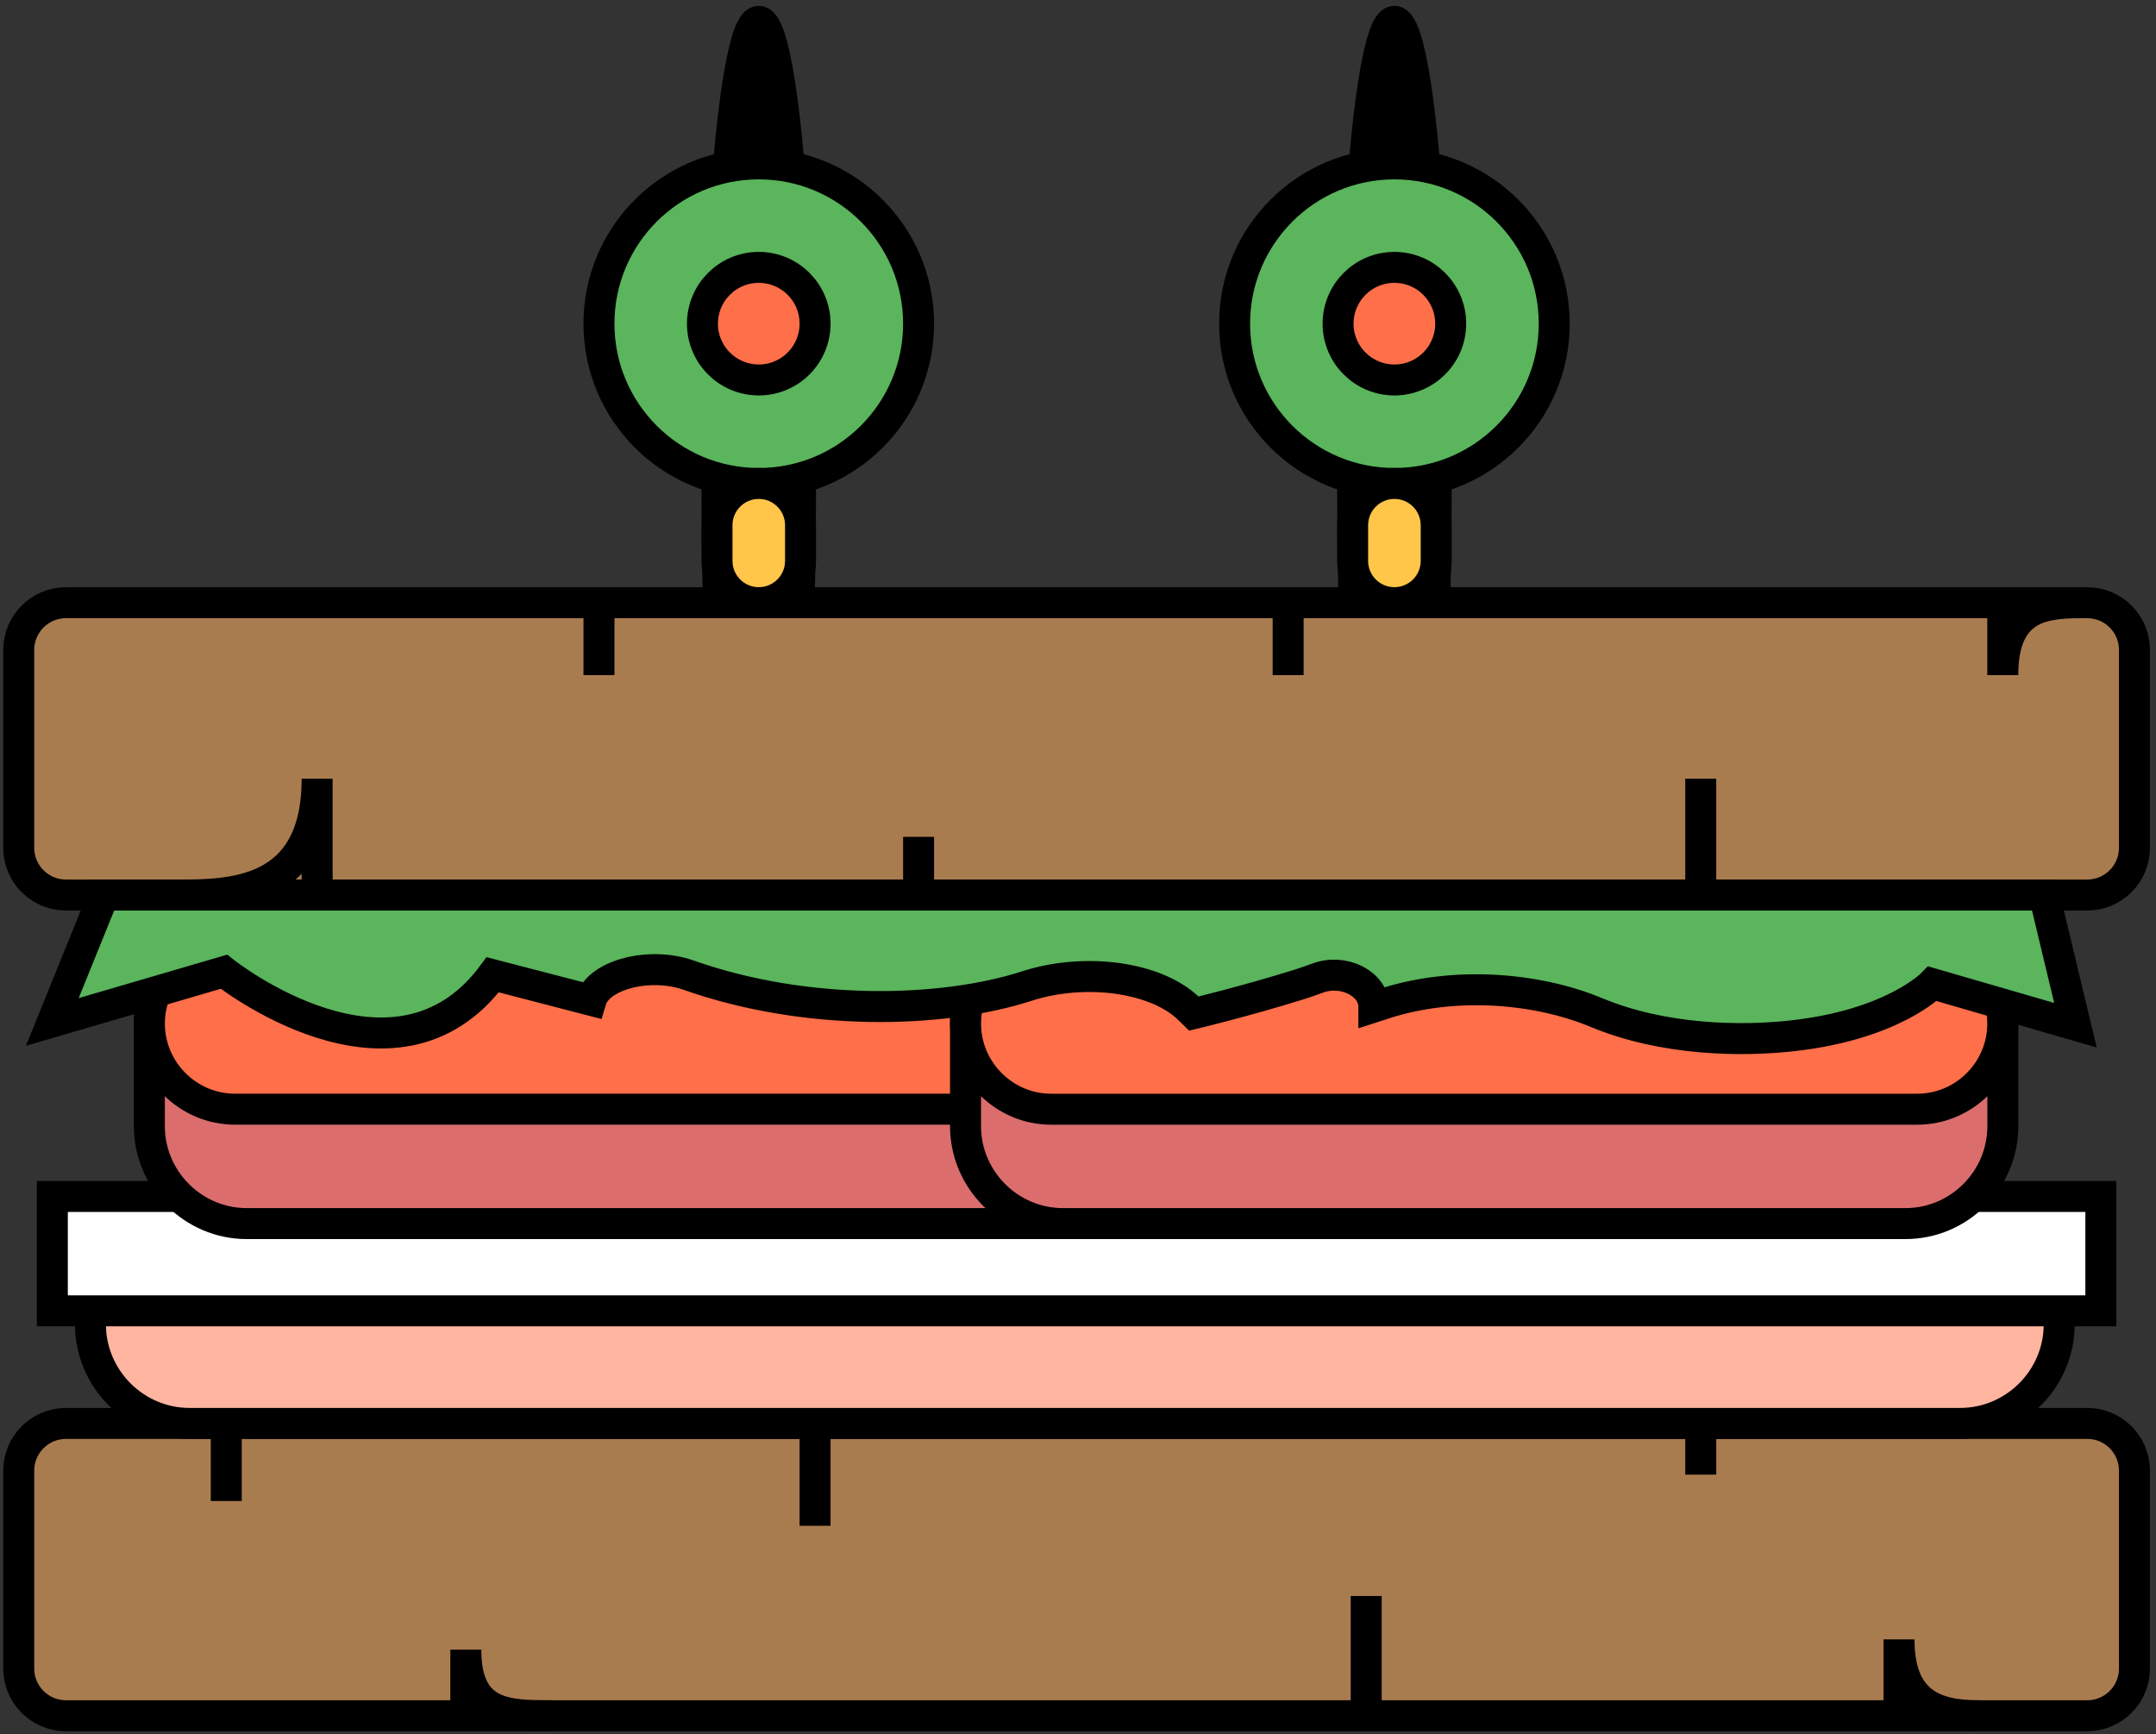 <svg width="87" height="70" viewBox="0 0 87 70" xmlns="http://www.w3.org/2000/svg"><rect x="0" y="0" width="87" height="70" fill="#333333" stroke="none"/><title>sandwich</title><g stroke-width="1.25" fill="none" fill-rule="evenodd"><path d="M84.225 69.246H2.662c-1.053 0-1.906-.853-1.906-1.904v-7.99c0-1.05.854-1.904 1.906-1.904h81.563c1.053 0 1.905.854 1.905 1.905v7.99c0 1.05-.853 1.903-1.905 1.903" fill="#A97C50"/><path d="M84.225 69.246H2.662c-1.053 0-1.906-.853-1.906-1.904v-7.99c0-1.05.854-1.904 1.906-1.904h81.563c1.053 0 1.905.854 1.905 1.905v7.99c0 1.05-.853 1.903-1.905 1.903z" stroke="#000"/><path d="M79.094 49.45H7.65c-2.2 0-4 1.8-4 3.998 0 2.2 1.8 4 4 4h71.444c2.2 0 4-1.8 4-4s-1.8-4-4-4" fill="#FFB5A0"/><path d="M79.094 49.45H7.65c-2.2 0-4 1.8-4 3.998 0 2.2 1.8 4 4 4h71.444c2.2 0 4-1.8 4-4s-1.8-4-4-4z" stroke="#000"/><path fill="#FFF" d="M2.112 48.288h82.663v4.616H2.112z"/><path stroke="#000" d="M2.112 48.288h82.663v4.616H2.112z"/><path d="M32.304 19.51c0 10.303-.755 18.652-1.686 18.652-.93 0-1.686-8.35-1.686-18.65 0-10.3.755-18.65 1.686-18.65.93 0 1.686 8.35 1.686 18.65" fill="#000"/><ellipse stroke="#000" cx="30.618" cy="19.511" rx="1.686" ry="18.651"/><path d="M57.953 19.51c0 10.303-.755 18.652-1.687 18.652-.93 0-1.685-8.35-1.685-18.65 0-10.3.756-18.65 1.686-18.65.932 0 1.687 8.35 1.687 18.65" fill="#000"/><ellipse stroke="#000" cx="56.268" cy="19.511" rx="1.686" ry="18.651"/><path d="M37.067 13.063c0 3.562-2.888 6.45-6.45 6.45-3.56 0-6.448-2.89-6.448-6.45 0-3.562 2.888-6.45 6.448-6.45 3.562 0 6.45 2.887 6.45 6.45" fill="#5AB55C"/><circle stroke="#000" cx="30.618" cy="13.063" r="6.449"/><path d="M62.717 13.063c0 3.562-2.888 6.45-6.45 6.45-3.56 0-6.448-2.89-6.448-6.45 0-3.562 2.886-6.45 6.448-6.45 3.56 0 6.45 2.887 6.45 6.45" fill="#5AB55C"/><circle stroke="#000" cx="56.268" cy="13.063" r="6.449"/><path d="M58.54 13.063c0 1.255-1.018 2.27-2.272 2.27-1.254 0-2.272-1.016-2.272-2.27s1.02-2.272 2.272-2.272c1.254 0 2.27 1.018 2.27 2.273" fill="#FF6F49"/><circle stroke="#000" cx="56.267" cy="13.063" r="2.272"/><path d="M32.89 13.063c0 1.255-1.017 2.27-2.27 2.27-1.255 0-2.273-1.016-2.273-2.27s1.02-2.272 2.272-2.272c1.253 0 2.27 1.018 2.27 2.273" fill="#FF6F49"/><circle stroke="#000" cx="30.618" cy="13.063" r="2.272"/><path d="M28.933 21.197v1.44c0 .932.755 1.686 1.686 1.686.93 0 1.685-.754 1.685-1.685v-1.44c0-.932-.755-1.687-1.685-1.687-.932 0-1.687.756-1.687 1.687" fill="#FFC64A"/><path d="M28.933 21.197v1.44c0 .932.755 1.686 1.686 1.686.93 0 1.685-.754 1.685-1.685v-1.44c0-.932-.755-1.687-1.685-1.687-.932 0-1.687.756-1.687 1.687z" stroke="#000"/><path d="M54.582 21.197v1.44c0 .932.755 1.686 1.685 1.686.932 0 1.687-.754 1.687-1.685v-1.44c0-.932-.755-1.687-1.687-1.687-.93 0-1.685.756-1.685 1.687" fill="#FFC64A"/><path d="M54.582 21.197v1.44c0 .932.755 1.686 1.685 1.686.932 0 1.687-.754 1.687-1.685v-1.44c0-.932-.755-1.687-1.687-1.687-.93 0-1.685.756-1.685 1.687z" stroke="#000"/><path d="M46.077 49.383H9.957c-2.162 0-3.93-1.77-3.93-3.93V41.31h43.98v4.143c0 2.162-1.77 3.93-3.93 3.93" fill="#DB6D6D"/><path d="M46.077 49.383H9.957c-2.162 0-3.93-1.77-3.93-3.93V41.31h43.98v4.143c0 2.162-1.77 3.93-3.93 3.93z" stroke="#000"/><path d="M46.55 44.766H9.484c-1.9 0-3.455-1.555-3.455-3.455 0-1.898 1.555-3.454 3.455-3.454H46.55c1.9 0 3.456 1.556 3.456 3.455 0 1.9-1.555 3.456-3.455 3.456" fill="#FF6F49"/><path d="M46.55 44.766H9.484c-1.9 0-3.455-1.555-3.455-3.455 0-1.898 1.555-3.454 3.455-3.454H46.55c1.9 0 3.456 1.556 3.456 3.455 0 1.9-1.555 3.456-3.455 3.456z" stroke="#000"/><path d="M76.89 49.383H42.892c-2.16 0-3.93-1.77-3.93-3.93V41.31H80.82v4.143c0 2.162-1.768 3.93-3.93 3.93" fill="#DB6D6D"/><path d="M76.89 49.383H42.892c-2.16 0-3.93-1.77-3.93-3.93V41.31H80.82v4.143c0 2.162-1.768 3.93-3.93 3.93z" stroke="#000"/><path d="M77.362 37.856H42.418c-1.9 0-3.455 1.556-3.455 3.455 0 1.9 1.556 3.456 3.455 3.456h34.944c1.9 0 3.455-1.555 3.455-3.455 0-1.898-1.554-3.454-3.455-3.454" fill="#FF6F49"/><path d="M77.362 37.856H42.418c-1.9 0-3.455 1.556-3.455 3.455 0 1.9 1.556 3.456 3.455 3.456h34.944c1.9 0 3.455-1.555 3.455-3.455 0-1.898-1.554-3.454-3.455-3.454z" stroke="#000"/><path d="M84.225 36.123H2.662c-1.053 0-1.906-.853-1.906-1.905V26.23c0-1.053.854-1.905 1.906-1.905h81.563c1.053 0 1.905.853 1.905 1.905v7.988c0 1.052-.853 1.905-1.905 1.905" fill="#A97C50"/><path d="M84.225 36.123H2.662c-1.053 0-1.906-.853-1.906-1.905V26.23c0-1.053.854-1.905 1.906-1.905h81.563c1.053 0 1.905.853 1.905 1.905v7.988c0 1.052-.853 1.905-1.905 1.905zM50.552 37.6c.11-1.478 1.43-1.478 1.43-1.478" stroke="#000"/><path d="M4.186 36.123H82.49l1.26 5.254-5.77-1.674s-1.58 1.646-5.638 2.1c-2.077.233-5.203.192-7.915-.935-2.516-1.045-5.82-1.247-8.532-.373l-.455.147c0-.937-1.22-1.562-2.28-1.164-.244.09-.488.176-.72.25-2.215.69-4.266 1.18-4.266 1.18l-.19-.187c-1.34-1.31-4.23-1.674-6.552-.923-3.44 1.112-8.925 1.226-13.64-.44-1.574-.556-3.636-.022-3.944 1.013l-3.965-1.03c-3.97 5.357-10.847-.122-10.847-.122L2.11 41.246l2.076-5.123z" fill="#5AB55C"/><path d="M4.186 36.123H82.49l1.26 5.254-5.77-1.674s-1.58 1.646-5.638 2.1c-2.077.233-5.203.192-7.915-.935-2.516-1.045-5.82-1.247-8.532-.373l-.455.147c0-.937-1.22-1.562-2.28-1.164-.244.09-.488.176-.72.25-2.215.69-4.266 1.18-4.266 1.18l-.19-.187c-1.34-1.31-4.23-1.674-6.552-.923-3.44 1.112-8.925 1.226-13.64-.44-1.574-.556-3.636-.022-3.944 1.013l-3.965-1.03c-3.97 5.357-10.847-.122-10.847-.122L2.11 41.246l2.076-5.123zM9.13 57.447v3.133M18.797 69.246V66.58c0 2.666 1.667 2.666 3.5 2.666M32.89 57.447v4.133M55.13 69.246v-4.833M12.797 36.123V31.43c0 4.693-3.5 4.693-5.667 4.693M24.17 24.324v2.923M37.067 36.123v-2.348M51.98 24.324v2.923M68.63 36.123v-4.695M80.817 24.324v2.923c0-2.923 1.836-2.923 3.408-2.923M68.63 57.447v2.067M76.63 68.663v-2.5c0 2.5 1.374 3.083 3.188 3.083" stroke="#000"/></g></svg>